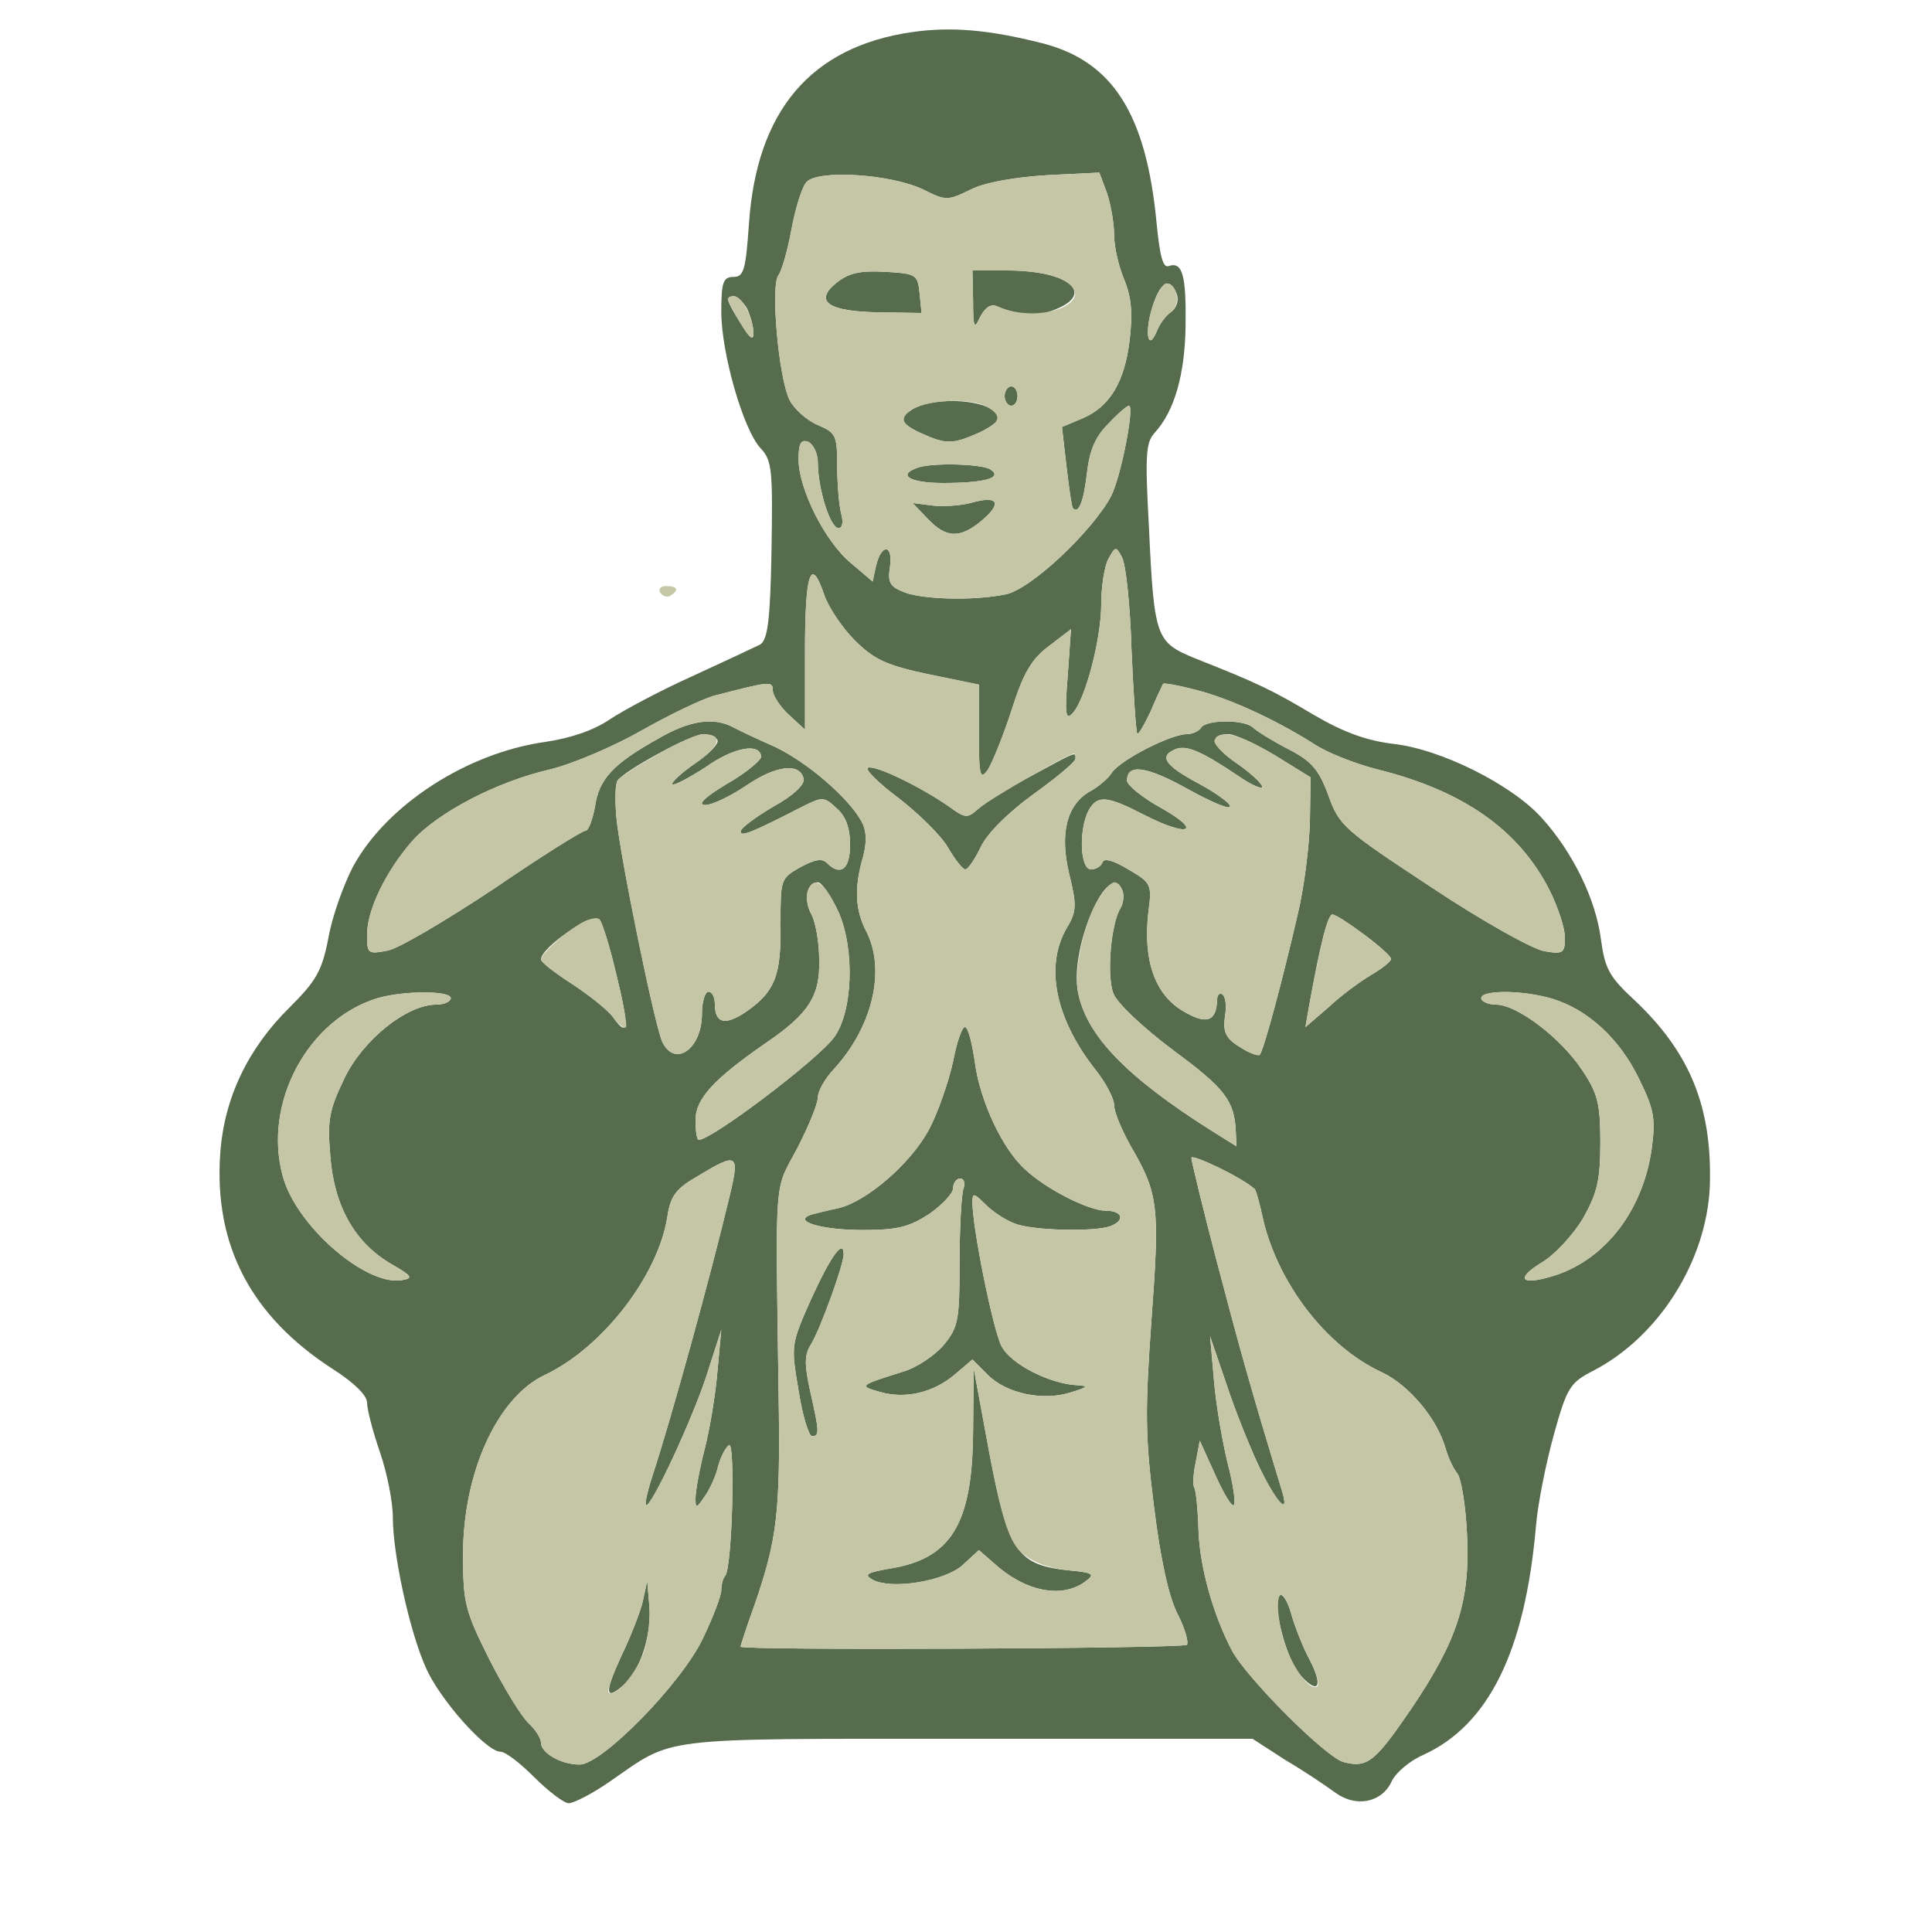 <?xml version="1.0" encoding="UTF-8"?>
<!--?xml version="1.0" standalone="no"?-->
<svg xmlns="http://www.w3.org/2000/svg" version="1.0" width="300pt" height="300pt" viewBox="0 0 300 300" preserveAspectRatio="xMidYMid meet">
  <g transform="translate(0,300) scale(0.1,-0.1)" fill="#576B4D" stroke="none">
    <path class="node" id="node1" d="M1415 2950 c-156 -23 -240 -122 -252 -297 -5 -72 -8 -83 -24 -83 -16 0 -19 -8 -19 -54 0 -64 34 -183 61 -212 18 -19 19 -34 17 -159 -2 -110 -6 -139 -18 -146 -8 -4 -55 -26 -105 -49 -49 -22 -107 -53 -128 -67 -25 -17 -60 -29 -100 -35 -122 -17 -247 -98 -299 -194 -14 -27 -32 -76 -38 -110 -10 -52 -19 -67 -60 -108 -65 -64 -102 -141 -108 -227 -10 -143 48 -253 175 -335 33 -21 53 -41 53 -52 0 -11 9 -45 20 -77 11 -32 20 -77 20 -101 0 -58 26 -177 51 -233 21 -49 94 -131 116 -131 8 0 31 -18 53 -40 22 -22 46 -40 53 -40 8 0 37 15 63 33 103 71 67 67 556 67 l443 0 51 -33 c29 -17 63 -40 78 -51 32 -23 72 -15 87 18 6 13 28 32 49 41 101 46 158 160 175 355 3 36 16 100 28 143 20 72 25 80 60 98 103 53 177 171 182 287 4 123 -31 208 -117 289 -39 36 -46 49 -52 94 -8 63 -44 136 -92 189 -47 52 -157 107 -231 115 -41 5 -77 18 -123 45 -64 38 -86 49 -185 88 -60 25 -63 31 -71 205 -6 109 -5 130 9 145 31 34 47 91 48 167 1 78 -5 99 -26 92 -9 -4 -14 15 -19 66 -16 170 -68 252 -178 280 -83 21 -142 26 -203 17z m18 -244 c36 -18 38 -18 75 0 22 11 69 19 118 22 l81 4 12 -32 c6 -18 11 -48 11 -65 0 -18 7 -49 16 -70 11 -27 13 -52 8 -94 -8 -65 -31 -103 -74 -121 l-31 -13 7 -61 c4 -33 8 -63 10 -65 9 -10 17 11 22 56 4 34 13 55 33 75 15 16 29 28 32 28 9 0 -12 -110 -28 -141 -29 -54 -125 -145 -164 -152 -49 -10 -126 -8 -156 3 -23 9 -27 15 -23 40 5 36 -14 36 -22 0 l-5 -23 -34 29 c-40 33 -81 115 -81 161 0 25 4 31 15 27 8 -4 15 -18 15 -33 0 -39 19 -101 32 -101 6 0 8 9 4 23 -3 12 -6 45 -6 73 0 48 -2 52 -30 64 -17 7 -37 25 -44 39 -17 34 -30 179 -17 194 5 7 14 38 20 71 6 32 16 65 23 73 17 20 130 13 181 -11z m394 -162 c4 -10 0 -22 -8 -28 -9 -6 -19 -20 -23 -31 -14 -33 -19 1 -6 40 12 38 27 45 37 19z m-667 -23 c5 -11 10 -28 10 -38 0 -13 -6 -8 -20 15 -23 37 -24 42 -10 42 5 0 14 -9 20 -19z m597 -530 c3 -69 7 -128 9 -130 2 -2 11 14 21 35 9 22 18 40 19 42 1 2 23 -2 50 -9 52 -13 124 -46 184 -84 19 -13 64 -31 100 -40 132 -33 218 -93 266 -187 13 -26 24 -59 24 -74 0 -24 -3 -26 -32 -21 -18 3 -97 47 -175 99 -135 89 -143 95 -160 142 -15 41 -26 54 -63 73 -25 13 -49 28 -54 33 -13 13 -73 13 -81 0 -3 -5 -13 -10 -22 -10 -25 0 -101 -39 -116 -59 -6 -10 -22 -23 -33 -29 -37 -20 -49 -65 -34 -128 12 -49 12 -59 -3 -84 -35 -59 -19 -141 44 -221 16 -20 29 -45 29 -55 0 -11 12 -39 26 -64 43 -74 45 -93 32 -269 -10 -141 -10 -181 4 -291 10 -81 23 -141 37 -167 11 -22 17 -43 14 -47 -6 -6 -693 -9 -693 -3 0 2 9 30 21 63 36 104 41 145 38 329 -5 348 -7 314 29 382 17 33 32 69 32 79 0 10 11 29 24 43 61 66 82 155 51 215 -17 33 -19 67 -5 115 6 23 6 40 -2 55 -20 37 -84 92 -134 116 -27 12 -57 26 -66 31 -31 16 -68 10 -116 -18 -70 -39 -92 -63 -98 -105 -4 -21 -10 -38 -15 -38 -5 0 -69 -40 -142 -90 -74 -49 -148 -93 -165 -96 -31 -6 -32 -5 -32 25 0 38 29 98 70 145 39 44 131 92 213 111 34 8 98 35 142 60 44 25 96 50 115 55 85 22 90 23 90 8 0 -8 11 -25 25 -38 l25 -23 0 121 c0 123 9 150 30 88 6 -18 27 -50 47 -70 30 -30 49 -39 115 -53 l78 -16 0 -76 c0 -67 2 -73 14 -56 7 11 24 53 37 93 18 57 31 79 58 99 l34 26 -5 -72 c-5 -60 -3 -70 7 -59 20 20 45 116 45 170 0 27 5 59 11 70 11 20 12 20 21 3 6 -9 13 -74 15 -144z m-643 -140 c3 -5 -12 -21 -34 -36 -22 -15 -38 -30 -36 -33 3 -2 26 10 52 27 44 31 84 38 86 16 0 -5 -23 -25 -53 -42 -35 -21 -47 -33 -34 -33 11 0 40 14 65 31 46 31 83 35 88 9 1 -9 -17 -26 -48 -43 -27 -16 -50 -33 -50 -38 0 -9 17 -2 97 39 30 15 33 15 52 -3 14 -12 21 -30 21 -57 0 -38 -15 -49 -36 -28 -8 8 -20 5 -42 -7 -30 -17 -30 -19 -30 -88 1 -79 -8 -104 -52 -135 -33 -23 -50 -20 -50 11 0 10 -4 19 -10 19 -5 0 -10 -15 -10 -34 0 -54 -41 -84 -61 -45 -11 19 -67 293 -72 351 -2 25 -2 50 2 56 10 15 114 72 133 72 9 0 19 -4 22 -9z m866 -24 l55 -34 -1 -69 c-1 -38 -9 -103 -19 -144 -24 -104 -53 -212 -59 -218 -3 -2 -17 3 -32 13 -21 13 -25 23 -22 46 3 17 1 32 -4 35 -4 3 -8 -1 -8 -8 -1 -34 -16 -40 -53 -18 -44 26 -62 79 -54 152 6 45 5 47 -31 68 -23 14 -38 18 -40 11 -2 -6 -10 -11 -18 -11 -17 0 -19 61 -4 91 14 25 28 24 88 -7 69 -35 90 -25 24 12 -29 16 -52 35 -52 42 0 27 31 22 94 -13 36 -20 66 -33 66 -27 0 5 -22 21 -50 36 -52 28 -61 42 -34 53 17 6 39 -3 97 -42 20 -14 37 -21 37 -17 0 5 -18 22 -40 37 -39 27 -44 45 -12 45 9 0 42 -15 72 -33z m-678 -243 c26 -59 22 -156 -7 -195 -27 -36 -190 -159 -210 -159 -3 0 -5 14 -5 31 0 33 29 64 110 120 66 45 84 73 82 130 0 27 -6 58 -12 69 -13 24 -7 50 10 50 6 0 20 -21 32 -46z m441 33 c3 -8 1 -20 -3 -27 -15 -24 -22 -105 -11 -133 6 -15 45 -52 93 -88 80 -59 95 -78 97 -127 l1 -22 -40 25 c-131 83 -193 147 -206 214 -14 69 48 211 69 158z m-786 -130 c20 -81 19 -100 -4 -68 -7 11 -36 34 -63 52 -28 18 -50 35 -50 39 0 19 81 74 91 62 4 -4 16 -42 26 -85z m1161 62 c23 -17 42 -34 42 -38 0 -4 -14 -15 -31 -25 -17 -10 -47 -32 -66 -50 l-36 -31 7 40 c17 93 28 135 35 135 4 0 26 -14 49 -31z m-1418 -99 c0 -5 -10 -10 -23 -10 -45 0 -113 -54 -142 -114 -24 -50 -27 -65 -22 -122 6 -77 38 -134 95 -167 33 -19 34 -22 15 -25 -57 -8 -164 86 -184 162 -31 113 39 243 147 276 41 12 114 12 114 0z m1711 -1 c55 -17 104 -62 134 -124 23 -47 26 -61 20 -107 -13 -96 -71 -172 -149 -198 -53 -17 -65 -7 -23 19 21 12 50 44 65 69 22 39 27 59 27 118 0 60 -4 76 -28 112 -33 50 -101 102 -134 102 -12 0 -23 5 -23 10 0 13 64 13 111 -1z m-463 -295 c2 -1 8 -22 13 -46 23 -100 98 -199 185 -239 42 -20 86 -72 99 -119 4 -14 12 -31 18 -38 6 -8 13 -50 15 -95 5 -102 -14 -163 -87 -271 -56 -82 -68 -92 -105 -82 -27 7 -150 130 -173 173 -29 55 -50 129 -52 187 -1 33 -4 63 -7 67 -2 4 -1 22 3 40 l6 32 24 -53 c13 -29 26 -51 29 -47 3 3 -1 32 -10 66 -8 33 -18 91 -21 128 l-6 68 25 -73 c13 -40 36 -97 50 -127 28 -59 50 -82 36 -38 -49 161 -65 219 -100 352 -22 84 -40 158 -40 163 0 7 76 -29 98 -48z m-815 -11 c-30 -126 -90 -343 -119 -432 -8 -24 -13 -46 -11 -48 7 -7 75 139 96 207 l21 65 -6 -65 c-3 -36 -12 -90 -20 -121 -8 -31 -14 -65 -14 -75 0 -17 1 -17 14 2 8 11 18 33 21 47 4 15 12 30 17 33 10 7 5 -192 -6 -203 -3 -3 -6 -13 -6 -22 0 -9 -13 -43 -29 -76 -33 -69 -156 -195 -191 -195 -29 0 -60 18 -60 34 0 7 -9 21 -19 30 -11 10 -38 54 -61 99 -38 76 -41 88 -41 163 0 127 53 244 127 279 89 42 175 153 190 244 5 34 13 45 48 65 61 37 65 35 49 -31z"></path>
    <path class="node" id="node2" d="M1299 2561 c-36 -29 -13 -45 67 -46 l65 -1 -3 30 c-3 30 -5 31 -54 34 -39 2 -56 -2 -75 -17z"></path>
    <path class="node" id="node3" d="M1511 2533 c0 -43 2 -45 11 -25 8 15 17 21 27 16 35 -15 63 -16 91 -4 61 25 18 60 -75 60 l-55 0 1 -47z"></path>
    <path class="node" id="node4" d="M1560 2385 c0 -8 5 -15 10 -15 6 0 10 7 10 15 0 8 -4 15 -10 15 -5 0 -10 -7 -10 -15z"></path>
    <path class="node" id="node5" d="M1413 2362 c-19 -14 -12 -23 32 -41 25 -10 38 -9 68 4 20 8 37 20 37 25 0 29 -101 38 -137 12z"></path>
    <path class="node" id="node6" d="M1423 2273 c-30 -11 -9 -23 41 -23 65 0 94 8 74 21 -14 9 -95 11 -115 2z"></path>
    <path class="node" id="node7" d="M1507 2219 c-15 -4 -42 -6 -59 -4 l-31 4 23 -24 c29 -31 51 -32 86 -2 31 27 23 38 -19 26z"></path>
    <path class="node" id="node8" d="M1601 1795 c-35 -19 -72 -42 -82 -51 -17 -15 -20 -15 -46 4 -43 30 -113 64 -125 60 -6 -2 15 -23 47 -47 31 -24 66 -58 77 -77 11 -19 23 -34 27 -34 4 0 15 16 24 35 10 21 42 53 82 82 36 26 65 50 65 55 0 11 3 12 -69 -27z"></path>
    <path class="node" id="node9" d="M1480 1352 c-7 -32 -24 -81 -38 -107 -29 -53 -97 -111 -140 -121 -15 -3 -34 -8 -42 -10 -31 -10 15 -24 80 -24 54 0 72 5 103 25 20 14 37 32 37 40 0 8 5 15 11 15 6 0 8 -7 5 -16 -3 -9 -6 -60 -6 -114 0 -91 -2 -101 -25 -129 -14 -16 -42 -35 -63 -41 -67 -21 -69 -22 -37 -31 40 -12 84 -2 118 27 l27 23 24 -24 c29 -29 86 -41 129 -27 26 8 28 10 10 11 -43 2 -104 33 -118 61 -13 25 -45 183 -45 223 0 15 2 15 20 -3 12 -12 32 -25 46 -30 28 -11 124 -13 148 -4 24 9 19 24 -7 24 -26 0 -92 33 -125 64 -35 31 -70 106 -78 165 -4 28 -10 54 -15 56 -4 3 -13 -21 -19 -53z"></path>
    <path class="node" id="node10" d="M1261 986 c-33 -74 -33 -74 -21 -145 6 -39 16 -71 21 -71 12 0 11 8 -3 70 -9 41 -9 56 1 72 14 22 51 124 51 140 0 25 -19 -1 -49 -66z"></path>
    <path class="node" id="node11" d="M1511 777 c-1 -144 -34 -198 -131 -213 -34 -6 -39 -9 -25 -17 30 -16 113 -2 140 23 l25 23 23 -20 c48 -44 105 -56 142 -29 16 12 14 14 -30 18 -76 9 -90 30 -119 183 l-24 130 -1 -98z"></path>
    <path class="node" id="node12" d="M1986 522 c-10 -17 12 -101 34 -124 27 -30 35 -17 14 24 -10 18 -23 51 -29 72 -6 22 -15 34 -19 28z"></path>
    <path class="node" id="node13" d="M998 513 c-4 -17 -19 -55 -33 -84 -27 -58 -26 -72 5 -44 25 23 43 79 38 125 l-3 35 -7 -32z"></path>
  </g>
  <g transform="translate(0,300) scale(0.1,-0.1)" fill="#C4C6A5" stroke="none">
    <path class="node" id="node23" d="M1252 2717 c-7 -8 -17 -41 -23 -73 -6 -33 -15 -64 -20 -71 -13 -15 0 -160 17 -194 7 -14 27 -32 44 -39 28 -12 30 -16 30 -64 0 -28 3 -61 6 -73 4 -14 2 -23 -4 -23 -13 0 -32 62 -32 101 0 15 -7 29 -15 33 -11 4 -15 -2 -15 -27 0 -46 41 -128 81 -161 l34 -29 5 23 c8 36 27 36 22 0 -4 -25 0 -31 23 -40 30 -11 107 -13 156 -3 39 7 135 98 164 152 16 31 37 141 28 141 -3 0 -17 -12 -32 -28 -20 -20 -29 -41 -33 -75 -5 -45 -13 -66 -22 -56 -2 2 -6 32 -10 65 l-7 61 31 13 c43 18 66 56 74 121 5 42 3 67 -8 94 -9 21 -16 52 -16 70 0 17 -5 47 -11 65 l-12 32 -81 -4 c-49 -3 -96 -11 -118 -22 -37 -18 -39 -18 -75 0 -51 24 -164 31 -181 11z m176 -173 l3 -30 -65 1 c-80 1 -103 17 -67 46 19 15 36 19 75 17 49 -3 51 -4 54 -34z m217 24 c69 -31 -23 -75 -96 -44 -10 5 -19 -1 -27 -16 -9 -20 -11 -18 -11 25 l-1 47 55 0 c30 0 66 -5 80 -12z m-65 -183 c0 -8 -4 -15 -10 -15 -5 0 -10 7 -10 15 0 8 5 15 10 15 6 0 10 -7 10 -15z m-49 -16 c28 -15 23 -27 -18 -44 -30 -13 -43 -14 -68 -4 -44 18 -51 27 -32 41 22 17 93 21 118 7z m7 -98 c20 -13 -9 -21 -74 -21 -50 0 -71 12 -41 23 20 9 101 7 115 -2z m-12 -78 c-35 -30 -57 -29 -86 2 l-23 24 31 -4 c17 -2 44 0 59 4 42 12 50 1 19 -26z"></path>
    <path class="node" id="node24" d="M1790 2525 c-13 -39 -8 -73 6 -40 4 11 14 25 23 31 15 11 9 44 -8 44 -5 0 -15 -16 -21 -35z"></path>
    <path class="node" id="node25" d="M1130 2535 c0 -2 9 -19 20 -37 14 -23 20 -28 20 -15 0 23 -18 57 -30 57 -6 0 -10 -2 -10 -5z"></path>
    <path class="node" id="node26" d="M1721 2132 c-6 -11 -11 -43 -11 -70 0 -54 -25 -150 -45 -170 -10 -11 -12 -1 -7 59 l5 72 -34 -26 c-27 -20 -40 -42 -58 -99 -13 -40 -30 -82 -37 -93 -12 -17 -14 -11 -14 56 l0 76 -78 16 c-66 14 -85 23 -115 53 -20 20 -41 52 -47 70 -21 62 -30 35 -30 -88 l0 -121 -25 23 c-14 13 -25 30 -25 38 0 15 -5 14 -90 -8 -19 -5 -71 -30 -115 -55 -44 -25 -108 -52 -142 -60 -82 -19 -174 -67 -213 -111 -41 -47 -70 -107 -70 -145 0 -30 1 -31 32 -25 17 3 91 47 165 96 73 50 137 90 142 90 5 0 11 17 15 38 6 42 28 66 98 105 48 28 85 34 116 18 9 -5 39 -19 66 -31 50 -24 114 -79 134 -116 8 -15 8 -32 2 -55 -14 -48 -12 -82 5 -115 31 -60 10 -149 -51 -215 -13 -14 -24 -33 -24 -43 0 -10 -15 -46 -32 -79 -36 -68 -34 -34 -29 -382 3 -184 -2 -225 -38 -329 -12 -33 -21 -61 -21 -63 0 -6 687 -3 693 3 3 4 -3 25 -14 47 -14 26 -27 86 -37 167 -14 110 -14 150 -4 291 13 176 11 195 -32 269 -14 25 -26 53 -26 64 0 10 -13 35 -29 55 -63 80 -79 162 -44 221 15 25 15 35 3 84 -15 63 -3 108 34 128 11 6 27 19 33 29 15 20 91 59 116 59 9 0 19 5 22 10 8 13 68 13 81 0 5 -5 29 -20 54 -33 37 -19 48 -32 63 -73 17 -47 25 -53 160 -142 78 -52 157 -96 175 -99 29 -5 32 -3 32 21 0 15 -11 48 -24 74 -48 94 -134 154 -266 187 -36 9 -81 27 -100 40 -60 38 -132 71 -184 84 -27 7 -49 11 -50 9 -1 -2 -10 -20 -19 -42 -10 -21 -19 -37 -21 -35 -2 2 -6 61 -9 130 -2 70 -9 135 -15 144 -9 17 -10 17 -21 -3z m-51 -310 c0 -5 -29 -29 -65 -55 -40 -29 -72 -61 -82 -82 -9 -19 -20 -35 -24 -35 -4 0 -16 15 -27 34 -11 19 -46 53 -77 77 -32 24 -53 45 -47 47 12 4 82 -30 125 -60 26 -19 29 -19 46 -4 15 14 139 85 149 86 1 0 2 -4 2 -8z m-156 -473 c8 -59 43 -134 78 -165 33 -31 99 -64 125 -64 26 0 31 -15 7 -24 -24 -9 -120 -7 -148 4 -14 5 -34 18 -46 30 -18 18 -20 18 -20 3 0 -40 32 -198 45 -223 14 -28 75 -59 118 -61 18 -1 16 -3 -10 -11 -43 -14 -100 -2 -129 27 l-24 24 -27 -23 c-34 -29 -78 -39 -118 -27 -32 9 -30 10 37 31 21 6 49 25 63 41 23 28 25 38 25 129 0 54 3 105 6 114 3 9 1 16 -5 16 -6 0 -11 -7 -11 -15 0 -8 -17 -26 -37 -40 -31 -20 -49 -25 -103 -25 -65 0 -111 14 -80 24 8 2 27 7 42 10 43 10 111 68 140 121 14 26 31 75 38 107 6 32 15 56 19 53 5 -2 11 -28 15 -56z m-204 -297 c0 -16 -37 -118 -51 -140 -10 -16 -10 -31 -1 -72 14 -62 15 -70 3 -70 -5 0 -15 32 -21 71 -12 71 -12 71 21 145 30 65 49 91 49 66z m274 -461 c16 -15 40 -25 71 -29 44 -4 46 -6 30 -18 -37 -27 -94 -15 -142 29 l-23 20 -25 -23 c-27 -25 -110 -39 -140 -23 -14 8 -9 11 25 17 97 15 130 69 131 213 l1 98 24 -130 c20 -103 30 -135 48 -154z"></path>
    <path class="node" id="node27" d="M1020 1828 c-30 -17 -58 -35 -61 -40 -4 -6 -4 -31 -2 -56 5 -58 61 -332 72 -351 20 -39 61 -9 61 45 0 19 5 34 10 34 6 0 10 -9 10 -19 0 -31 17 -34 50 -11 44 31 53 56 52 135 0 69 0 71 30 88 22 12 34 15 42 7 21 -21 36 -10 36 28 0 27 -7 45 -21 57 -19 18 -22 18 -52 3 -80 -41 -97 -48 -97 -39 0 5 23 22 50 38 31 17 49 34 48 43 -5 26 -42 22 -88 -9 -25 -17 -54 -31 -65 -31 -13 0 -1 12 34 33 30 17 53 37 53 42 -2 22 -42 15 -86 -16 -26 -17 -49 -29 -52 -27 -2 3 14 18 36 33 39 27 44 45 12 45 -9 0 -42 -14 -72 -32z"></path>
    <path class="node" id="node28" d="M1886 1851 c-3 -5 12 -21 34 -36 22 -15 40 -32 40 -37 0 -4 -17 3 -37 17 -58 39 -80 48 -97 42 -27 -11 -18 -25 34 -53 28 -15 50 -31 50 -36 0 -6 -30 7 -66 27 -63 35 -94 40 -94 13 0 -7 23 -26 52 -42 66 -37 45 -47 -24 -12 -60 31 -74 32 -88 7 -15 -30 -13 -91 4 -91 8 0 16 5 18 11 2 7 17 3 40 -11 36 -21 37 -23 31 -68 -8 -73 10 -126 54 -152 37 -22 52 -16 53 18 0 7 4 11 8 8 5 -3 7 -18 4 -35 -3 -23 1 -33 22 -46 15 -10 29 -15 32 -13 6 6 35 114 59 218 10 41 18 106 19 144 l1 69 -55 34 c-55 33 -84 41 -94 24z"></path>
    <path class="node" id="node29" d="M1254 1616 c-3 -8 0 -24 6 -36 6 -11 12 -42 12 -69 2 -57 -16 -85 -82 -130 -81 -56 -110 -87 -110 -120 0 -17 2 -31 5 -31 20 0 183 123 210 159 29 39 33 136 7 195 -21 46 -38 58 -48 32z"></path>
    <path class="node" id="node30" d="M1707 1606 c-23 -35 -40 -111 -33 -147 13 -67 75 -131 206 -214 l40 -25 -1 22 c-2 49 -17 68 -97 127 -48 36 -87 73 -93 88 -11 28 -4 109 11 133 9 14 3 40 -10 40 -4 0 -15 -11 -23 -24z"></path>
    <path class="node" id="node31" d="M905 1568 c-25 -13 -65 -49 -65 -58 0 -4 22 -21 50 -39 27 -18 56 -41 63 -52 8 -10 16 -17 19 -14 5 6 -31 157 -41 167 -3 4 -15 2 -26 -4z"></path>
    <path class="node" id="node32" d="M2052 1533 c-6 -27 -14 -66 -18 -88 l-7 -40 36 31 c19 18 49 40 66 50 17 10 31 21 31 25 0 8 -80 69 -91 69 -4 0 -12 -21 -17 -47z"></path>
    <path class="node" id="node33" d="M586 1450 c-108 -33 -178 -163 -147 -276 20 -76 127 -170 184 -162 19 3 18 6 -15 25 -57 33 -89 90 -95 167 -5 57 -2 72 22 122 29 60 97 114 142 114 13 0 23 5 23 10 0 12 -73 12 -114 0z"></path>
    <path class="node" id="node34" d="M2300 1450 c0 -5 11 -10 23 -10 33 0 101 -52 134 -102 24 -36 28 -52 28 -112 0 -59 -5 -79 -27 -118 -15 -25 -44 -57 -65 -69 -42 -26 -30 -36 23 -19 78 26 136 102 149 198 6 46 3 60 -20 107 -30 62 -79 107 -134 124 -47 14 -111 14 -111 1z"></path>
    <path class="node" id="node35" d="M1850 1202 c0 -5 18 -79 40 -163 35 -133 51 -191 100 -352 14 -44 -8 -21 -36 38 -14 30 -37 87 -50 127 l-25 73 6 -68 c3 -37 13 -95 21 -128 9 -34 13 -63 10 -66 -3 -4 -16 18 -29 47 l-24 53 -6 -32 c-4 -18 -5 -36 -3 -40 3 -4 6 -34 7 -67 2 -58 23 -132 52 -187 23 -43 146 -166 173 -173 37 -10 49 0 105 82 73 108 92 169 87 271 -2 45 -9 87 -15 95 -6 7 -14 24 -18 38 -13 47 -57 99 -99 119 -87 40 -162 139 -185 239 -5 24 -11 45 -13 46 -22 19 -98 55 -98 48z m184 -780 c10 -19 15 -36 12 -40 -12 -12 -46 38 -56 83 -13 58 -1 82 15 29 6 -21 19 -54 29 -72z"></path>
    <path class="node" id="node36" d="M1084 1174 c-35 -20 -43 -31 -48 -65 -15 -91 -101 -202 -190 -244 -74 -35 -127 -152 -127 -279 0 -75 3 -87 41 -163 23 -45 50 -89 61 -99 10 -9 19 -23 19 -30 0 -16 31 -34 60 -34 35 0 158 126 191 195 16 33 29 67 29 76 0 9 3 19 6 22 11 11 16 210 6 203 -5 -3 -13 -18 -17 -33 -3 -14 -13 -36 -21 -47 -13 -19 -14 -19 -14 -2 0 10 6 44 14 75 8 31 17 85 20 121 l6 65 -21 -65 c-21 -68 -89 -214 -96 -207 -2 2 3 24 11 48 29 89 89 306 119 432 16 66 12 68 -49 31z m-83 -735 c-10 -34 -46 -77 -56 -67 -3 2 7 28 20 57 14 29 29 67 33 84 l7 32 3 -35 c2 -19 -1 -51 -7 -71z"></path>
    <path class="node" id="node37" d="M1025 2080 c4 -6 11 -8 16 -5 14 9 11 15 -7 15 -8 0 -12 -5 -9 -10z"></path>
  </g>
</svg>
